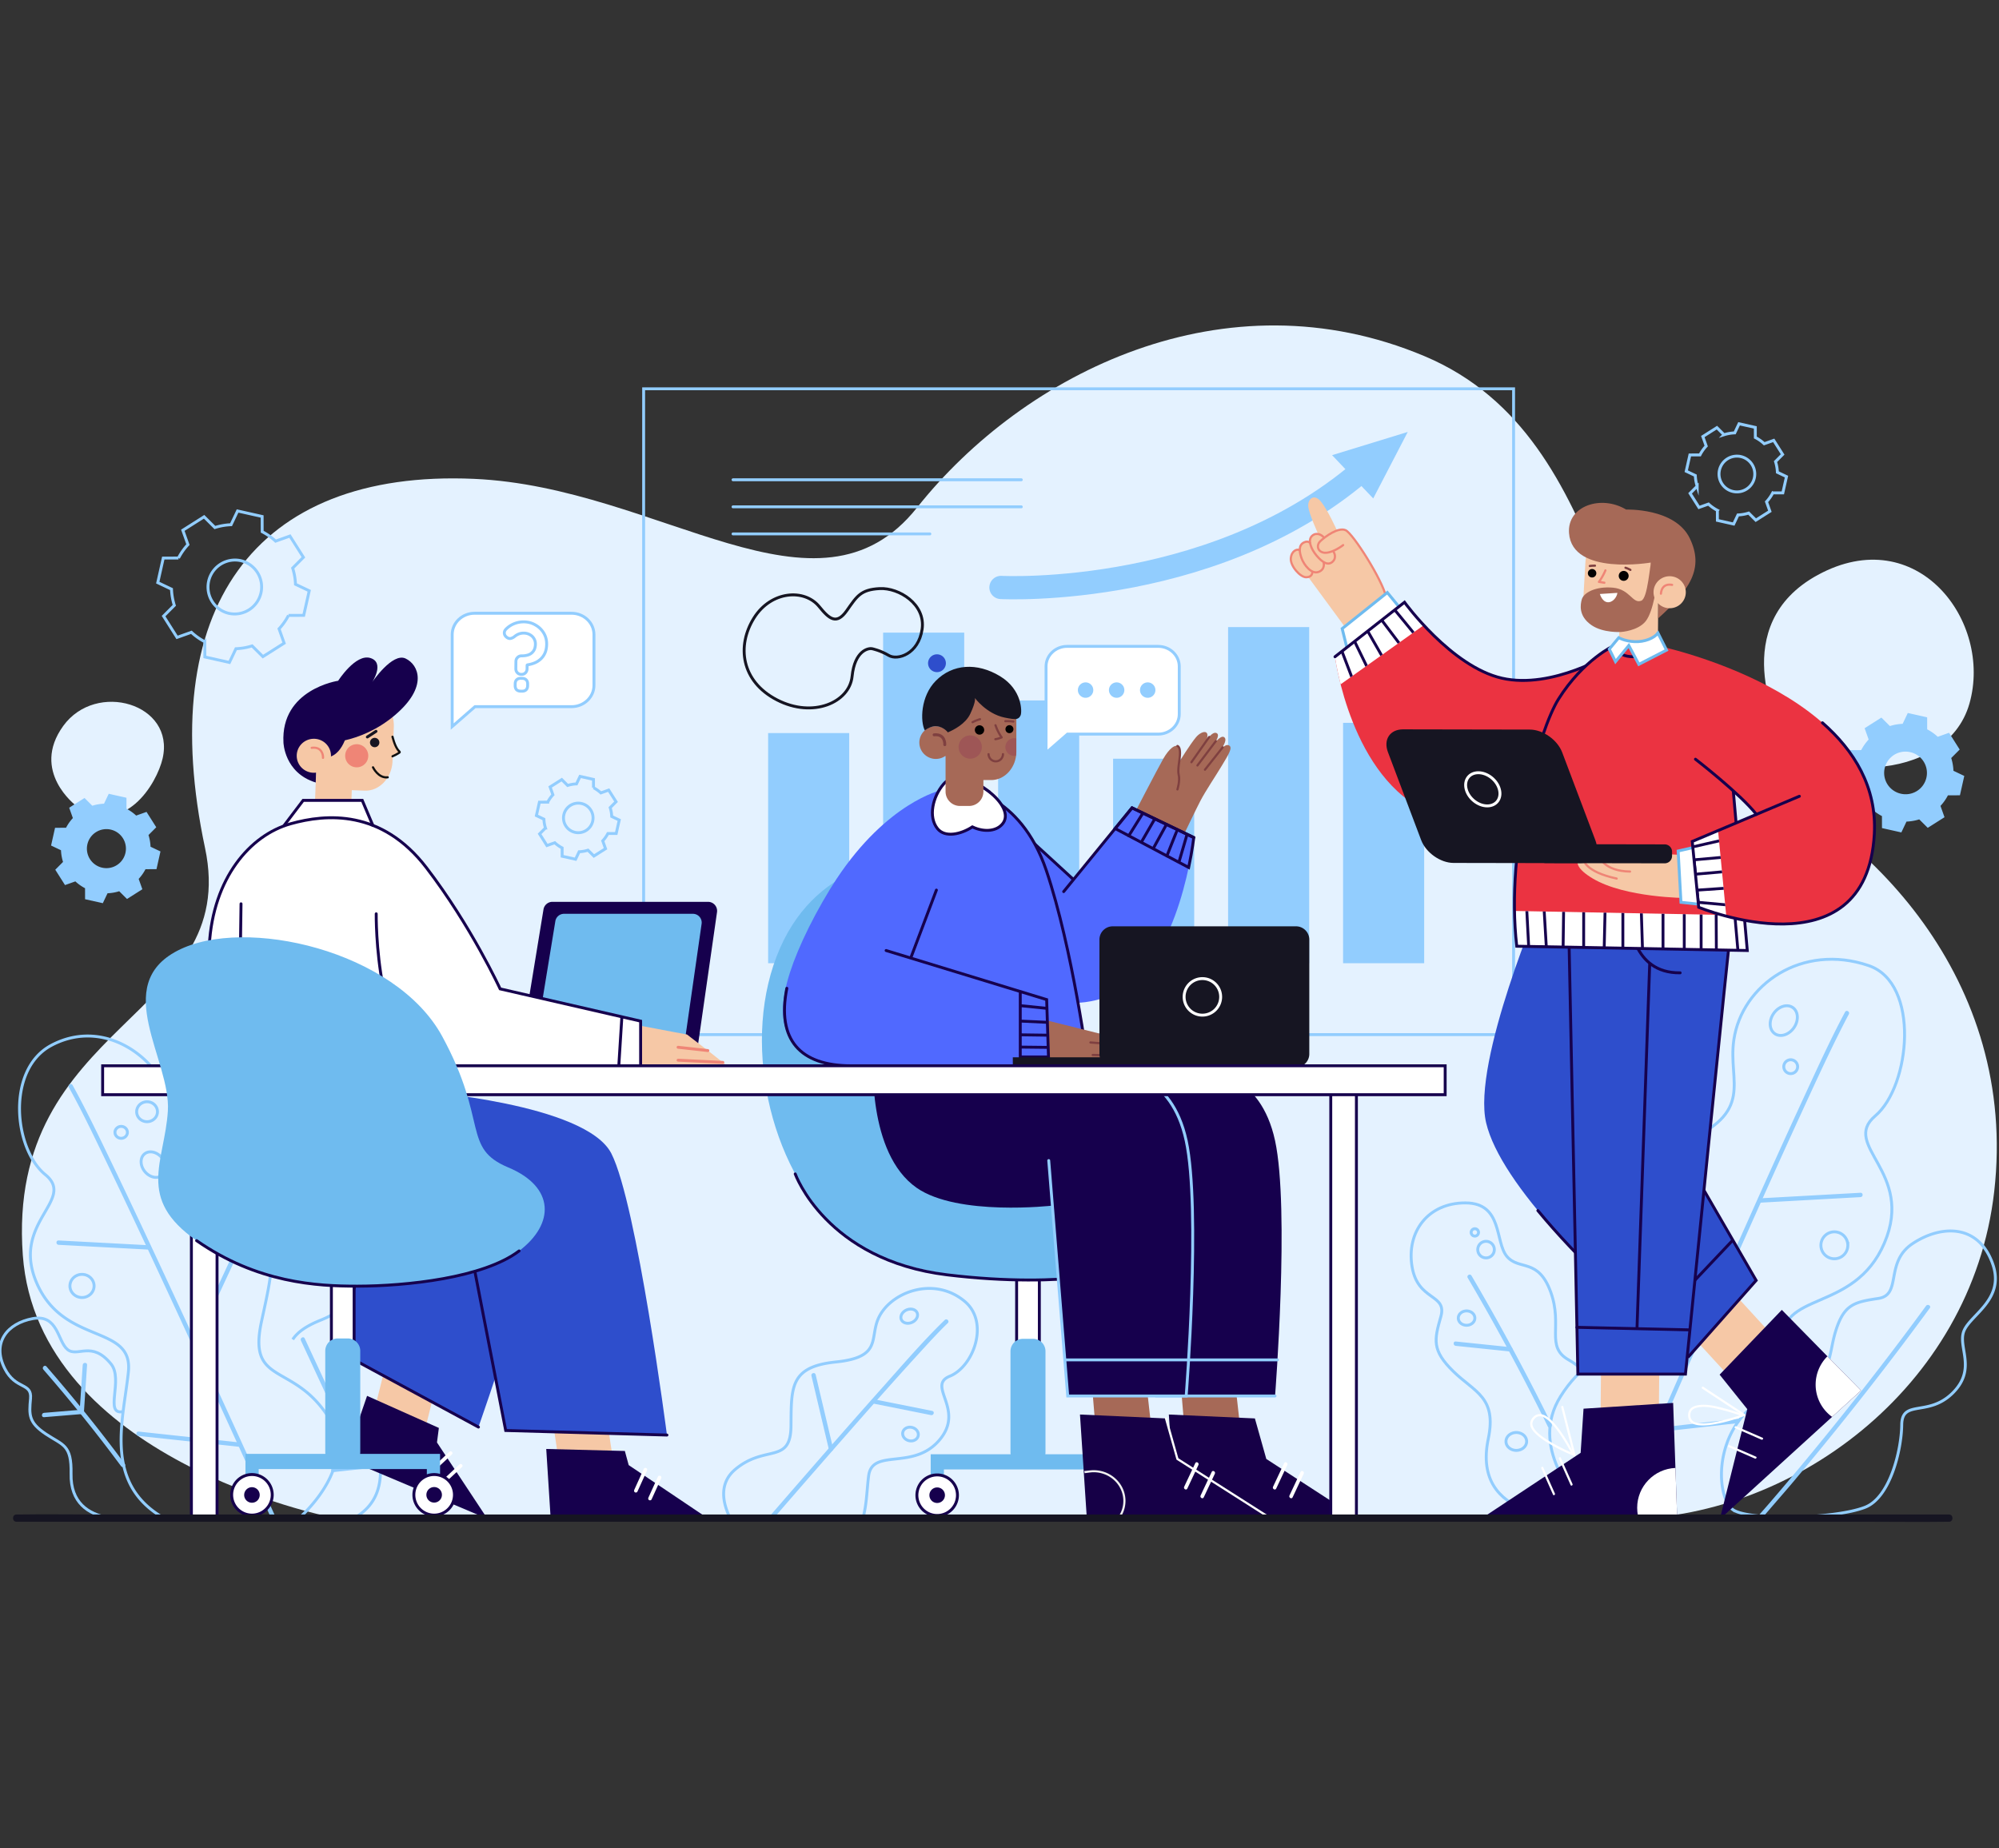 <svg xmlns="http://www.w3.org/2000/svg" width="688" height="636" fill="none" viewBox="0 0 688 636"><rect x="0" y="0" width="688" height="636" fill="#333333" stroke="none"/><g clip-path="url(#a)"><path fill="#e4f2ff" d="M113.379 522S12.972 502.141 7.853 431.98c-5.892-80.752 75.14-81.643 62.71-140.176-17.35-81.699 16.578-130.362 92.6-127.006 64.102 2.83 118.177 53.033 152.471 9.876 36.985-46.544 106.169-80.934 174.633-52.106s58.377 122.507 105.726 142.412 98.624 72.406 90.366 145.032c-7.747 68.137-70.584 113.407-128.811 112.721-28.534-.336-139.282.376-238.809 0-103.569-.392-205.36-.733-205.36-.733"/><path fill="#e4f2ff" d="M612.531 250.853s-18.557-35.77 13.115-52.992c34.096-18.54 60.234 15.902 52.185 44.26-8.049 28.359-55.421 27.1-65.3 8.732M26.153 277.256s-15.711-11.787-4.386-27.43 38.55-7.651 34.2 11.208c-1.982 8.595-13.084 27.446-29.814 16.222"/><path stroke="#92cdfe" stroke-miterlimit="10" d="M547.888 522.298c-8.251.58-41.569 1.113-35.67-27.107 3.013-14.412-4.654-16.003-12.065-23.267-7.411-7.265-6.523-10.852-4.257-18.807 2.266-7.956-7.94-5.237-9.913-17.211s5.496-21.99 18.422-21.926 10.026 13.474 14.237 18.426 10.735.391 15.049 12.192-1.974 18.852 6.296 23.464c1.479.825 3.049 1.981 4.637 3.379"/><path fill="#92cdfe" d="M534.021 490.202a785 785 0 0 0-20.256-38.445 820 820 0 0 0-7.32-12.744c-.488-.832-1.785-.078-1.295.757a800 800 0 0 1 22.709 41.464 753 753 0 0 1 4.867 9.725c.425.866 1.719.107 1.295-.757"/><path fill="#92cdfe" d="m501.019 463.173 16.472 1.709 2.371.246c.959.1.952-1.401 0-1.5l-16.472-1.708-2.371-.246c-.959-.101-.952 1.4 0 1.499"/><path stroke="#92cdfe" stroke-miterlimit="10" d="M507.603 453.622c0 1.364-1.276 2.469-2.849 2.469s-2.849-1.105-2.849-2.469 1.276-2.469 2.849-2.469 2.849 1.106 2.849 2.469Zm6.348-22.194a2.85 2.85 0 1 1-4.935-2.85 2.85 2.85 0 0 1 4.935 2.85Zm11.471 64.645c0 1.699-1.59 3.077-3.551 3.077s-3.551-1.378-3.551-3.077 1.59-3.077 3.551-3.077c1.961-.001 3.551 1.377 3.551 3.077Zm-16.555-71.941a1.266 1.266 0 1 1-2.532 0 1.266 1.266 0 0 1 2.532 0Zm87.56 95.427c-6.831-4.871-7.504-35.764 20.494-42.017 14.299-3.194 12.008-10.351 14.897-19.558s6.515-9.885 14.7-11.134 2.039-12.406 11.755-18.867c9.715-6.461 22.756-6.957 27.614 7.164 4.113 11.956-7.538 17.222-9.914 22.783-2.376 5.56 4.536 13.066-3.893 21.451s-17.446 2.073-17.556 10.952-4.056 25.057-12.615 28.385c-10.587 4.117-40.09 4.686-45.482.841Z"/><path fill="#92cdfe" d="M605.948 523.083c3.797-4.531 7.741-8.944 11.546-13.47a1147 1147 0 0 0 27.562-34.097 1082 1082 0 0 0 19.127-25.345c.571-.78-.73-1.529-1.295-.757-10.53 14.395-21.432 28.517-32.646 42.386-7.014 8.675-14.144 17.259-21.43 25.708-1.302 1.509-2.644 2.987-3.924 4.514-.617.735.439 1.802 1.06 1.061"/><path stroke="#92cdfe" stroke-miterlimit="10" d="M615.456 477.899c-.63-5.17-1.446-10.235-1.912-14.945-1.893-19.148 24.497-10.589 35.008-35.16 10.512-24.572-15.221-33.501-3.119-43.783s15.48-45.613-2.247-51.689c-22.981-7.877-43.636 6.531-46.443 25.509-2.166 14.639 7.649 24.862-17.894 35.593s-21.597 24.056-16.35 49.542-12.015 16.142-25.43 37.655c-10.63 17.048 4.309 34.435 10.97 40.92l51.701.888"/><path fill="#92cdfe" d="M558.581 521.545q3.163-7.296 6.342-14.585 7.797-17.894 15.651-35.762a8986 8986 0 0 1 20.132-45.487c6.523-14.619 13.087-29.221 19.783-43.761 4.732-10.275 9.444-20.584 14.635-30.638q.59-1.146 1.199-2.283c.456-.851-.839-1.609-1.295-.757-4.95 9.239-9.303 18.816-13.709 28.321-6.586 14.209-13.022 28.487-19.416 42.783a8338 8338 0 0 0-20.345 45.886 12145 12145 0 0 0-16.445 37.537c-2.576 5.906-5.305 11.773-7.721 17.747q-.05.123-.106.244c-.38.874.912 1.639 1.295.755"/><path fill="#92cdfe" d="m605.682 413.906 30.365-1.68 4.298-.238c.96-.053.966-1.553 0-1.5l-30.365 1.68-4.298.238c-.96.053-.966 1.553 0 1.5m-34.999 78.949 23.954-2.694 3.384-.381c.948-.107.959-1.608 0-1.5l-23.954 2.694-3.384.381c-.949.107-.96 1.608 0 1.5m-3.257-86.693 6.888 15.461 10.971 24.627 2.508 5.63c.392.88 1.685.118 1.295-.757l-6.888-15.461-10.971-24.627-2.508-5.63c-.392-.88-1.685-.118-1.295.757"/><path stroke="#92cdfe" stroke-miterlimit="10" d="M617.448 353.636c-1.695 2.49-4.647 3.436-6.592 2.111-1.946-1.324-2.149-4.417-.454-6.907s4.647-3.436 6.592-2.111c1.946 1.325 2.149 4.417.454 6.907Zm1.244 13.464a2.383 2.383 0 1 1-4.766 0 2.383 2.383 0 0 1 4.766 0Zm17.279 61.468a4.631 4.631 0 1 1-9.262 0 4.631 4.631 0 0 1 9.262 0Zm-338.956 93.856c1.316-4.742 1.353-10.022 1.942-14.505 1.275-9.699 15.309-1.711 24.345-12.307s-4.578-18.672 3.608-22.005 13.75-18.559 5.08-25.773c-10.72-8.919-25.752-3.023-29.694 5.921-3.041 6.898 1.312 13.336-14.613 14.967s-15.309 8.758-15.448 22.057c-.138 13.299-8.857 6.23-19.176 14.905-5.848 4.916-4.24 11.788-1.749 16.82"/><path fill="#92cdfe" d="M265.522 523.376a5332 5332 0 0 1 23.516-27.002c8.965-10.221 17.951-20.428 27.128-30.458 3.281-3.586 6.556-7.202 10.048-10.586.694-.673-.367-1.733-1.061-1.061-7.431 7.203-14.219 15.13-21.1 22.848-9.34 10.475-18.586 21.033-27.802 31.617a5432 5432 0 0 0-11.789 13.582c-.629.727.427 1.792 1.06 1.06"/><path fill="#92cdfe" d="m300.394 482.997 17.523 3.505 2.531.506c.943.189 1.346-1.257.399-1.446l-17.523-3.505-2.531-.506c-.943-.189-1.347 1.257-.399 1.446m-21.119-9.531 5.252 22.196.763 3.227c.222.939 1.669.542 1.446-.399l-5.252-22.196-.763-3.227c-.222-.938-1.668-.541-1.446.399"/><path stroke="#92cdfe" stroke-miterlimit="10" d="M314.649 454.649c-1.276.984-3.08 1.027-4.029.097s-.685-2.482.591-3.466 3.079-1.027 4.029-.097c.949.931.684 2.482-.591 3.466Zm1.363 39.545c-.315 1.259-1.755 1.984-3.218 1.618-1.462-.366-2.392-1.683-2.077-2.942s1.755-1.984 3.218-1.618c1.462.365 2.392 1.682 2.077 2.942ZM54.45 521.486c-5.502 1.441-30.39 5.572-29.991-14.254.203-10.125-2.748-9.758-8.682-13.725-5.933-3.968-5.79-6.506-5.27-12.172s-5.127-2.922-8.888-10.373c-4.5-8.913.918-15.563 9.663-17.164 8.745-1.6 8.49 7.832 11.967 10.644 3.476 2.812 8.28-3.234 14.96 4.963 4.36 5.352-2.41 17.562 4.004 16.424"/><path fill="#92cdfe" d="M42.98 503.836c-8.543-11.545-17.567-22.732-26.994-33.567-.635-.73-1.692.335-1.061 1.061 9.344 10.738 18.293 21.821 26.76 33.264.569.767 1.87.02 1.296-.758"/><path fill="#92cdfe" d="m28.47 469.746-.946 14.154-.134 1.999.75-.75-12.986 1.076c-.955.079-.964 1.58 0 1.5l12.986-1.076c.425-.035.72-.316.75-.75l.946-14.154.134-1.999c.064-.963-1.436-.959-1.5 0"/><path stroke="#92cdfe" stroke-miterlimit="10" d="M15.585 404.241c-10.855-8.842-13.45-36.155 2.015-44.448 19.122-10.254 39.14 5.616 41.658 21.935 1.943 12.588-6.861 21.379 16.05 30.606 22.91 9.228 19.37 20.687 14.664 42.602-4.706 21.916 10.778 13.881 22.811 32.38 9.535 14.659-3.865 29.611-9.839 35.187l-46.863-.228a35 35 0 0 1-4.341-3.011c-15.135-12.37-9.122-31.917-7.552-47.139 1.698-16.465-21.973-9.105-31.401-30.234-9.43-21.129 13.653-28.808 2.798-37.65Z"/><path fill="#92cdfe" d="M94.717 521.804a10243 10243 0 0 0-19.701-43.235c-5.987-13.057-12-26.101-18.061-39.124-5.871-12.615-11.78-25.215-17.805-37.757-4.234-8.813-8.452-17.657-13.09-26.268a134 134 0 0 0-1.076-1.965c-.471-.843-1.767-.087-1.295.757 4.422 7.913 8.32 16.134 12.266 24.291 5.906 12.215 11.68 24.494 17.417 36.789a7047 7047 0 0 1 18.257 39.474 10377 10377 0 0 1 19.489 42.708c.727 1.604 1.348 3.339 2.209 4.877.037.066.064.141.095.21.397.879 1.69.117 1.295-.757"/><path fill="#92cdfe" d="m51.24 428.553-27.263-1.446-3.828-.203c-.965-.051-.962 1.449 0 1.5l27.263 1.446 3.828.203c.965.051.962-1.449 0-1.5m31.394 67.89-30.571-3.297-4.394-.474c-.96-.103-.951 1.397 0 1.5l30.57 3.297 4.394.474c.959.104.952-1.397 0-1.5m1.694-73.858-6.19 13.32-9.81 21.11-2.27 4.884c-.403.87.889 1.633 1.296.757l6.19-13.32 9.81-21.11 2.27-4.884c.402-.87-.89-1.632-1.296-.757"/><path stroke="#92cdfe" stroke-miterlimit="10" d="M49.599 402.864c1.52 2.141 4.168 2.954 5.913 1.816s1.927-3.798.407-5.939-4.168-2.954-5.913-1.815c-1.746 1.137-1.928 3.797-.407 5.938ZM39.57 389.699c0 1.132.958 2.049 2.139 2.049s2.138-.918 2.138-2.049c0-1.132-.957-2.049-2.138-2.049s-2.138.918-2.138 2.049Zm7.465-7.101c0 1.896 1.603 3.433 3.58 3.433s3.581-1.537 3.581-3.433-1.602-3.433-3.58-3.433-3.581 1.537-3.581 3.433Zm-22.963 59.959c0 2.199 1.86 3.982 4.154 3.982s4.154-1.783 4.154-3.982-1.86-3.982-4.155-3.982-4.154 1.783-4.154 3.982Zm98.001 79.793a21.5 21.5 0 0 0 2.683-1.861c9.354-7.645 5.638-19.725 4.667-29.133-1.05-10.176 13.58-5.627 19.407-18.686s-8.438-17.804-1.729-23.269 8.313-22.345-1.245-27.47c-11.818-6.337-24.19 3.471-25.746 13.556-1.201 7.78 4.24 13.213-9.919 18.916-4.862 1.958-7.797 4.079-9.437 6.569"/><path fill="#92cdfe" d="M114.43 489.393c7.736-16.815 15.44-33.665 23.681-50.241 1.364-2.743 2.735-5.488 4.228-8.164.471-.844-.824-1.601-1.295-.757-3.111 5.577-5.837 11.382-8.603 17.134-4.13 8.589-8.17 17.222-12.185 25.865a4463 4463 0 0 0-7.12 15.406c-.402.871.891 1.634 1.294.757"/><path fill="#92cdfe" d="m125.065 465.641 16.797-.891 2.418-.128c.96-.051.966-1.551 0-1.5l-16.798.891-2.418.128c-.959.051-.965 1.551.001 1.5m-10.38 40.985 11.003-1.186 1.584-.171c.95-.102.96-1.604 0-1.5l-11.003 1.186-1.584.171c-.949.102-.96 1.603 0 1.5m-11.116-45.275 9.893 21.289 1.398 3.008c.406.875 1.7.114 1.295-.757l-9.893-21.289-1.398-3.008c-.406-.874-1.7-.113-1.295.757"/><path stroke="#92cdfe" stroke-miterlimit="10" d="M131.587 433.259c-.94 1.323-2.576 1.826-3.654 1.122s-1.191-2.347-.251-3.671 2.576-1.826 3.654-1.122c1.078.705 1.191 2.348.251 3.671Zm10.268 39.823c0 1.359-1.149 2.461-2.567 2.461s-2.567-1.102-2.567-2.461 1.149-2.461 2.567-2.461 2.567 1.102 2.567 2.461Z"/><path fill="#92cdfe" d="M292.279 252.281h-27.911v79.202h27.911zm39.577-34.567h-27.911v113.768h27.911zm39.577 23.334h-27.911v90.435h27.911zm39.577 20.056h-27.911v70.379h27.911zm39.577-45.289h-27.911v115.668h27.911zm39.577 32.939h-27.911v82.728h27.911z"/><path stroke="#92cdfe" stroke-linecap="round" stroke-miterlimit="10" stroke-width="8" d="M344.507 202.176s77.284 4.111 128.87-44.414"/><path fill="#92cdfe" d="m458.47 156.642 14.155 14.897 11.882-22.887z"/><path stroke="#92cdfe" stroke-linecap="round" stroke-miterlimit="10" d="M252.289 165.113h99.213m-99.213 9.314h99.213m-99.213 9.315h67.746"/><path stroke="#92cdfe" stroke-miterlimit="10" d="M520.932 133.801H221.521v222.261h299.411z"/><path fill="#fff" stroke="#92cdfe" stroke-miterlimit="10" d="M196.709 211.054h-33.36c-4.262 0-7.717 3.284-7.717 7.335v31.655l7.846-6.847h33.23c4.262 0 7.717-3.284 7.717-7.335V218.39c.002-4.052-3.454-7.336-7.716-7.336Z"/><path fill="#92cdfe" d="m178.127 226.277.35.357.005-.005.005-.005zm3.783-.925.166.472.012-.005zm1.691-1.303-.403-.296-.007.01zm.146-4.32-.429.258.007.011zm-1.436-1.338-.241.438.006.004zm-3.771-.203-.18-.466-.007.002zm-1.428.855-.32-.385-.005.005zm-1.265.662.126.484.007-.002.007-.002zm-1.447-.37-.304.396.003.002zm-.822-1.396.498-.034zm.629-1.476.349.357.005-.005zm2.728-1.808.188.464.004-.002zm7.347.437-.256.43.009.005zm2.839 2.741-.427.259zm.505 6.744.463.189.002-.004zm-1.41 2.113.349.357zm-2.079 1.395.198.459.005-.002zm-2.556.713-.074-.494-.076.011-.068.033zm-.129.063-.219-.45-.073.036-.058.057zm-.611 2.702.35.357.005-.005.005-.005zm-2.773-.031-.367.339.005.005.005.005zm-.291 5.833-.368.337.011.012.011.012zm.039-3.418-.35-.357zm3.288.037-.368.338.01.012.012.011zm-.038 3.417-.35-.357zm-3.502-9.744.5.005c.005-.438.146-.767.413-1.028l-.35-.357-.349-.358c-.473.462-.707 1.053-.714 1.732zm.563-1.38.36.347c.269-.278.598-.417 1.027-.412l.006-.5.006-.5c-.689-.008-1.288.23-1.758.717zm1.393-.565-.006.5c.93.01 1.786-.116 2.562-.389l-.166-.471-.165-.472q-.972.344-2.219.332zm2.39-.36.178.467a4.04 4.04 0 0 0 1.924-1.485l-.411-.285-.41-.286a3.04 3.04 0 0 1-1.459 1.121zm1.691-1.303.404.295c.516-.706.756-1.61.768-2.668l-.5-.006-.5-.006c-.01.92-.218 1.601-.575 2.089zm.672-2.379.5.006c.009-.819-.189-1.563-.605-2.215l-.421.268-.422.269c.302.474.455 1.023.448 1.666zm-.526-1.941.428-.257a4.1 4.1 0 0 0-1.63-1.522l-.234.441-.235.442c.545.29.954.674 1.242 1.154zm-1.436-1.338.241-.438c-.68-.374-1.449-.559-2.294-.568l-.005.5-.006.5c.703.008 1.306.16 1.823.444zm-2.058-.506.005-.5a5 5 0 0 0-1.898.337l.18.466.181.466a4.1 4.1 0 0 1 1.526-.269zm-1.713.303-.187-.464a5.9 5.9 0 0 0-1.561.934l.32.385.32.384a4.8 4.8 0 0 1 1.295-.775zm-1.428.855-.325-.38a2.9 2.9 0 0 1-1.08.563l.14.479.14.48a3.9 3.9 0 0 0 1.45-.763zm-1.265.662-.126-.483c-.289.075-.617.018-1.019-.286l-.302.399-.301.398c.578.438 1.215.628 1.874.456zm-1.447-.37.305-.397c-.422-.324-.603-.667-.629-1.033l-.498.034-.499.034c.048.709.416 1.297 1.017 1.758zm-.822-1.396.498-.034c-.025-.365.107-.72.48-1.085l-.349-.357-.35-.358c-.54.528-.827 1.157-.778 1.868zm.629-1.476.354.352a7.6 7.6 0 0 1 2.562-1.696l-.188-.464-.187-.463a8.6 8.6 0 0 0-2.896 1.918zm2.728-1.808.192.462a7.9 7.9 0 0 1 3.163-.601l.006-.5.006-.5a8.9 8.9 0 0 0-3.558.678zm3.361-.639-.006.5c1.403.016 2.644.354 3.736 1.006l.256-.43.256-.429c-1.256-.75-2.673-1.13-4.236-1.147zm3.986 1.076-.247.435a7.2 7.2 0 0 1 2.659 2.565l.427-.259.428-.26a8.2 8.2 0 0 0-3.02-2.915zm2.839 2.741-.427.259c.644 1.062.963 2.262.948 3.616l.5.005.5.006c.017-1.526-.345-2.913-1.093-4.146zm1.021 3.88-.5-.005c-.012 1.025-.175 1.917-.481 2.685l.465.184.465.185c.358-.902.538-1.919.551-3.043zm-.516 2.864-.463-.188a5.7 5.7 0 0 1-1.297 1.943l.35.358.349.357a6.7 6.7 0 0 0 1.524-2.281zm-1.41 2.113-.35-.358a6.5 6.5 0 0 1-1.933 1.296l.204.457.203.457a7.5 7.5 0 0 0 2.225-1.495zm-2.079 1.395-.198-.459a10 10 0 0 1-2.432.678l.074.494.075.494a10.8 10.8 0 0 0 2.679-.748zm-2.556.713-.218-.45-.13.063.219.45.218.45.13-.063zm-.129.063-.35-.357a.63.63 0 0 0-.184.448l.5.005.5.006c0 .034-.01.151-.117.256zm-.034.096-.5-.005-.013 1.193.5.005.5.006.013-1.193zm-.013 1.193-.5-.005c-.005.438-.147.784-.424 1.07l.36.348.36.347c.463-.479.696-1.075.704-1.754zm-.564 1.413-.35-.358c-.266.261-.599.395-1.037.39l-.005.5-.006.5c.679.008 1.275-.213 1.748-.675zm-1.392.532.005-.5c-.438-.005-.768-.146-1.028-.413l-.358.35-.357.349c.462.473 1.052.707 1.732.714zm-1.381-.563.368-.339c-.27-.293-.405-.642-.4-1.08l-.5-.006-.5-.006c-.007.68.213 1.28.665 1.77zm-.532-1.425.5.006.028-2.451-.5-.005-.5-.006-.028 2.45zm1.687 7.758.005-.5c-.538-.006-.882-.148-1.105-.361l-.346.361-.346.361c.459.439 1.078.631 1.786.638zm-1.446-.5.369-.338c-.208-.227-.342-.575-.336-1.113l-.5-.006-.5-.005c-.008.708.17 1.331.599 1.799zm-.467-1.457.5.006.006-.548-.5-.006-.5-.005-.006.548zm.006-.548.5.006c.006-.541.149-.865.349-1.061l-.349-.358-.35-.357c-.451.441-.642 1.059-.65 1.765zm.5-1.413.349.358c.228-.223.572-.363 1.102-.357l.005-.5.006-.5c-.717-.008-1.345.185-1.812.642zm1.456-.499-.005.5.419.004.005-.5.006-.5-.419-.004zm.419.004-.005.5c.531.006.852.154 1.05.37l.368-.338.369-.338c-.44-.479-1.061-.686-1.776-.694zm1.413.532-.346.361c.211.202.352.526.346 1.058l.5.005.5.006c.008-.715-.185-1.341-.654-1.791zm.5 1.424-.5-.005-.006.548.5.005.5.006.006-.548zm-.006.548-.5-.005c-.006.53-.153.87-.382 1.093l.35.357.349.358c.468-.457.675-1.08.683-1.797zm-.532 1.445-.35-.357c-.2.196-.528.331-1.069.325l-.005.5-.006.5c.706.008 1.328-.169 1.779-.61zm-1.424.468.005-.5-.419-.004-.005.5-.006.499.419.005z"/><path fill="#fff" stroke="#92cdfe" stroke-miterlimit="10" d="M398.615 222.446h-31.342c-4.004 0-7.251 3.085-7.251 6.892v29.741l7.372-6.433h31.221c4.004 0 7.251-3.085 7.251-6.892v-16.416c-.001-3.807-3.247-6.892-7.251-6.892Z"/><path fill="#92cdfe" d="M395.009 240.144a2.651 2.651 0 1 0 0-5.302 2.651 2.651 0 0 0 0 5.302m-10.691 0a2.651 2.651 0 1 0 0-5.302 2.651 2.651 0 0 0 0 5.302m-10.69 0a2.651 2.651 0 1 0 0-5.302 2.651 2.651 0 0 0 0 5.302"/><path fill="#92cdfe" fill-rule="evenodd" d="M663.283 251.001a16.8 16.8 0 0 1 3.641 2.565l3.89-1.385 3.656 5.771-2.913 2.926a16.7 16.7 0 0 1 .764 4.388l3.729 1.771-1.496 6.666-4.127.009a16.8 16.8 0 0 1-2.565 3.641l1.385 3.89-5.77 3.656-2.927-2.913c-1.406.443-2.88.705-4.388.763l-1.77 3.729-6.667-1.495-.009-4.128a16.7 16.7 0 0 1-3.641-2.565l-3.891 1.385-3.656-5.771 2.914-2.926a16.7 16.7 0 0 1-.764-4.387l-3.728-1.771 1.495-6.666 4.127-.009a16.7 16.7 0 0 1 2.565-3.641l-1.385-3.89 5.77-3.656 2.926 2.914a16.7 16.7 0 0 1 4.388-.764l1.77-3.728 6.666 1.495zm-5.877 7.844a7.328 7.328 0 1 0-3.208 14.302 7.329 7.329 0 1 0 3.208-14.302M43.533 278.331a15.4 15.4 0 0 1 3.335 2.349l3.563-1.269 3.35 5.287-2.67 2.681a15.3 15.3 0 0 1 .7 4.02l3.417 1.622-1.37 6.107-3.781.008a15.3 15.3 0 0 1-2.35 3.336l1.269 3.564-5.287 3.349-2.68-2.669a15.3 15.3 0 0 1-4.02.699l-1.622 3.416-6.107-1.369-.008-3.782a15.3 15.3 0 0 1-3.335-2.35l-3.564 1.269-3.35-5.287 2.67-2.681a15.4 15.4 0 0 1-.7-4.02l-3.414-1.622 1.37-6.107 3.78-.008a15.3 15.3 0 0 1 2.35-3.336l-1.268-3.564 5.286-3.349 2.68 2.669a15.4 15.4 0 0 1 4.02-.7l1.623-3.416 6.107 1.37zm-5.384 7.186a6.715 6.715 0 1 0-2.939 13.104 6.715 6.715 0 0 0 2.939-13.104" clip-rule="evenodd"/><path stroke="#92cdfe" stroke-miterlimit="10" d="M90.235 182.982a21.3 21.3 0 0 1 4.618 3.253l4.934-1.757 4.638 7.32-3.695 3.712c.563 1.783.895 3.653.969 5.566l4.73 2.246-1.897 8.455-5.236.012a21.2 21.2 0 0 1-3.254 4.618l1.757 4.935-7.318 4.638-3.712-3.695a21.2 21.2 0 0 1-5.567.968l-2.245 4.73-8.456-1.896-.011-5.236a21.2 21.2 0 0 1-4.618-3.253l-4.935 1.757-4.639-7.32 3.697-3.712a21.2 21.2 0 0 1-.968-5.566l-4.73-2.246 1.897-8.456 5.234-.011a21.2 21.2 0 0 1 3.255-4.619l-1.758-4.935 7.32-4.638 3.712 3.696a21.2 21.2 0 0 1 5.566-.969l2.246-4.729 8.454 1.897zm-7.456 9.95a9.297 9.297 0 0 0-4.069 18.141 9.295 9.295 0 0 0 11.106-7.036c1.123-5.01-2.026-9.982-7.037-11.105Zm121.49 78.165a11.7 11.7 0 0 1 2.525 1.779l2.699-.961 2.536 4.003-2.021 2.03c.308.975.49 1.998.53 3.044l2.587 1.229-1.038 4.624-2.863.006a11.6 11.6 0 0 1-1.78 2.526l.961 2.699-4.003 2.536-2.03-2.021c-.975.308-1.998.489-3.044.53l-1.228 2.587-4.625-1.037-.006-2.864a11.6 11.6 0 0 1-2.526-1.779l-2.699.961-2.536-4.003 2.022-2.03a11.6 11.6 0 0 1-.53-3.044l-2.586-1.228 1.037-4.624 2.863-.006a11.6 11.6 0 0 1 1.78-2.526l-.961-2.699 4.003-2.536 2.03 2.021a11.6 11.6 0 0 1 3.044-.53l1.228-2.587 4.624 1.037zm-4.077 5.442a5.085 5.085 0 1 0-2.225 9.923 5.085 5.085 0 0 0 2.225-9.923Zm403.947-125.978a14 14 0 0 1 3.056 2.153l3.266-1.162 3.069 4.845-2.446 2.456c.372 1.18.592 2.418.642 3.684l3.13 1.487-1.256 5.596-3.465.008a14 14 0 0 1-2.154 3.057l1.163 3.266-4.844 3.069-2.457-2.446c-1.18.372-2.417.592-3.684.641l-1.486 3.13-5.597-1.255-.007-3.465a14 14 0 0 1-3.056-2.153l-3.266 1.163-3.069-4.845 2.447-2.457a14 14 0 0 1-.642-3.683l-3.13-1.487 1.255-5.596 3.465-.007a14 14 0 0 1 2.154-3.057l-1.163-3.266 4.844-3.069 2.457 2.446a14 14 0 0 1 3.684-.641l1.486-3.13 5.596 1.255zm-4.934 6.585a6.153 6.153 0 1 0-2.693 12.007 6.153 6.153 0 0 0 2.693-12.007Z" clip-rule="evenodd"/><path fill="#fff" stroke="#16004d" stroke-miterlimit="10" d="M349.894 487.906h7.82v-50.768h-7.82z"/><path fill="#6fbbef" d="M352.071 504.115h3.466a4.29 4.29 0 0 0 4.29-4.29v-34.78a4.29 4.29 0 0 0-4.29-4.29h-3.466a4.29 4.29 0 0 0-4.29 4.29v34.78a4.29 4.29 0 0 0 4.29 4.29"/><path fill="#6fbbef" d="M322.947 500.484h64.346v11.09h-4.551v-5.871h-57.876v5.871h-4.55v-11.09z"/><path fill="#fff" stroke="#16004d" stroke-miterlimit="10" d="M322.548 521.553a6.98 6.98 0 1 0 0-13.96 6.98 6.98 0 0 0 0 13.96Z"/><path fill="#16004d" d="M319.874 514.573a2.674 2.674 0 1 0 5.348 0 2.674 2.674 0 0 0-5.348 0"/><path fill="#fff" stroke="#16004d" stroke-miterlimit="10" d="M385.258 521.553a6.98 6.98 0 1 0 0-13.96 6.98 6.98 0 0 0 0 13.96Z"/><path fill="#16004d" d="M382.584 514.573a2.674 2.674 0 1 0 5.348 0 2.674 2.674 0 0 0-5.348 0"/><path fill="#6fbbef" d="M312.239 295.621s-30.045-.578-43.763 30.639-3.86 75.302 19.989 97.069c25.361 23.147 87.224 16.924 98.046 14.306S349.5 332.988 348.187 329.79s-35.948-34.169-35.948-34.169"/><path stroke="#16004d" stroke-linecap="round" stroke-miterlimit="10" d="M273.692 404.003s10.631 29.697 52.332 34.734 64.468-2.245 64.468-2.245"/><path fill="#a66957" d="m424.489 470.358 3.363 29.953-19.292 2.101-2.68-32.054z"/><path fill="#160047" d="m466.165 521.779-61.591-.281-2.291-34.694 29.615 1.345 3.928 13.949z"/><path fill="#fff" d="m447.625 506.548-3.352 7.122-.474 1.006c-.341.724.737 1.359 1.079.631l3.352-7.122.474-1.006c.341-.724-.736-1.36-1.079-.631m-5.653-3.009-3.352 7.122-.474 1.006c-.341.724.737 1.359 1.079.631l3.352-7.122.474-1.006c.34-.724-.737-1.36-1.079-.631"/><path fill="#f0f0f0" d="M416.623 521.553a10.2 10.2 0 0 0 1.316-5.467c-.26-5.827-5.385-10.363-11.426-10.112-.43.018-2.346.216-2.761.28l.162.751c.435-.074 2.179-.301 2.632-.32 5.634-.234 10.415 3.998 10.658 9.432a9.53 9.53 0 0 1-1.418 5.432z"/><path fill="#16004d" d="M438.836 392.544c-5.082-23.457-22.386-23.536-22.386-23.536l-85.282-4.975s.576 26.58 17.283 39.192c10.634 8.028 43.794 4.99 43.794 4.99l-.975-12.092 6.799 84.301h40.767s5.082-64.423 0-87.88"/><path stroke="#92cdfe" stroke-linecap="round" stroke-miterlimit="10" d="M438.836 480.425h-40.767l-6.799-84.302m-60.102-32.09s.576 26.58 17.283 39.192c10.634 8.028 43.794 4.99 43.794 4.99m4.822 59.787h42.604"/><path fill="#a66957" d="m393.903 470.358 3.362 29.953-19.292 2.101-2.679-32.054z"/><path fill="#160047" d="m435.578 521.779-61.591-.281-2.29-34.694 29.615 1.345 3.927 13.949z"/><path fill="#fff" d="m417.039 506.548-3.352 7.122-.474 1.006c-.341.724.737 1.359 1.079.631l3.352-7.122.474-1.006c.341-.724-.737-1.36-1.079-.631m-5.654-3.009-3.352 7.122-.474 1.006c-.341.724.737 1.359 1.079.631l3.352-7.122.474-1.006c.341-.724-.736-1.36-1.079-.631"/><path fill="#f0f0f0" d="M386.037 521.553a10.2 10.2 0 0 0 1.316-5.467c-.26-5.827-5.385-10.363-11.426-10.112-.43.018-2.347.216-2.761.28l.161.751c.435-.074 2.179-.301 2.632-.32 5.634-.234 10.415 3.998 10.658 9.432a9.53 9.53 0 0 1-1.418 5.432z"/><path stroke="#fff" stroke-linecap="round" stroke-miterlimit="10" stroke-width=".75" d="m401.312 488.149 3.927 13.949 30.905 19.681"/><path fill="#16004d" d="M408.249 392.544c-5.082-23.457-22.386-23.536-22.386-23.536l-85.282-4.975s-2.266 32.76 14.897 44.746c14.142 9.876 46.72 6.132 46.72 6.132l-1.515-18.786 6.799 84.301h40.767s5.083-64.425 0-87.882"/><path stroke="#92cdfe" stroke-linecap="round" stroke-miterlimit="10" d="M385.863 369.008s17.304.079 22.386 23.536 0 87.881 0 87.881h-40.767l-6.535-81.023m5.534 68.6h42.604"/><path fill="#16004d" d="m240.158 360.074 6.617-46.144a3.125 3.125 0 0 0-3.093-3.568h-53.544a3.125 3.125 0 0 0-3.084 2.62l-6.983 42.628a3.124 3.124 0 0 0 2.88 3.623l53.91 3.516a3.126 3.126 0 0 0 3.297-2.675"/><path fill="#6fbbef" d="m236.011 356.043 5.464-38.104a3.024 3.024 0 0 0-2.993-3.453h-44.365a3.024 3.024 0 0 0-2.984 2.535l-5.765 35.191a3.024 3.024 0 0 0 2.787 3.506l44.665 2.913a3.025 3.025 0 0 0 3.191-2.588"/><path fill="#f6c8a6" d="M206.581 349.94c.574.716 29.854 6.074 29.854 6.074s15.693 11.953 15.118 12.052-51.479-.474-51.479-.474z"/><path stroke="#ef8576" stroke-linecap="round" stroke-miterlimit="10" d="m233.373 360.415 10.256 1.136m-10.256 3.314 15.415.753"/><path fill="#f6c8a6" d="m126.732 239.337-7.616-.289c-5.063-.192-9.385 4.368-9.604 10.132l-.448 11.806q-.018.499.007.988a4.7 4.7 0 0 0-.171 1.076l-.273 7.187-.015.4-.273 7.187a4.76 4.76 0 0 0 4.562 4.921l3.021.115a4.76 4.76 0 0 0 4.921-4.562l.241-6.36 4.404.167c5.063.192 9.385-4.368 9.604-10.132l.448-11.806c.219-5.764-3.745-10.638-8.808-10.83"/><path fill="#161522" d="M130.41 254.842a1.612 1.612 0 1 1-2.93 1.344 1.612 1.612 0 0 1 2.93-1.344"/><path fill="#f6c8a6" d="M135.086 253.552c.522 1.839 1.086 3.754 2.396 5.145.039.041.081.088.083.144.003.08-.07.138-.137.182-.74.49-1.527.907-2.347 1.245"/><path fill="#101010" d="M134.725 253.652c.38 1.339.775 2.698 1.469 3.914a7.5 7.5 0 0 0 .876 1.234c.023.026.115.16.148.163q.135-.364-.028-.229l-.102.066c-.668.429-1.373.803-2.105 1.109-.439.183-.246.909.199.723.775-.324 1.524-.7 2.234-1.152.289-.184.639-.42.484-.815-.126-.321-.479-.593-.679-.878-.907-1.292-1.346-2.833-1.773-4.333-.132-.465-.856-.268-.723.198"/><path fill="#161522" d="M129.16 251.255q-1.507.95-2.987 1.942c-.217.145-.332.447-.179.684.139.216.452.335.684.179q1.48-.992 2.987-1.942c.221-.139.329-.452.179-.684-.143-.221-.447-.328-.684-.179"/><path fill="#16004d" d="M139.589 226.626c-4.546-2.159-11.487 8.137-11.487 8.137s4.442-6.741-.637-8.311-11.074 7.833-11.074 7.833-19.807 2.892-18.832 21.256c0 0 .286 10.461 11.104 13.751l.363-11.264 1.551-1.074 1.071 3.667s4.272.93 7.053-5.837c4.563-1.044 11.038-3.4 17.298-8.733 11.381-9.693 8.136-17.266 3.59-19.425"/><path fill="#f6c8a6" d="M102.122 260.225c.071 3.231 2.77 5.793 6.027 5.721 3.258-.071 5.841-2.749 5.77-5.98s-2.769-5.793-6.027-5.721c-3.258.071-5.841 2.749-5.77 5.98"/><path fill="#ef8576" d="M111.549 260.812c.059-1.412-.638-2.981-1.98-3.564-.723-.314-1.519-.357-2.294-.26-.201.025-.375.154-.375.375 0 .183.173.4.375.375.641-.081 1.24-.08 1.834.129.178.063.382.169.588.312l.052.038c-.067-.051.017.014.025.021q.06.051.118.105.122.117.23.247l.038.047c-.056-.071.005.008.013.019l.083.122a3 3 0 0 1 .208.376c.013.027.066.151.03.063a4 4 0 0 1 .233.782q.02.108.037.217c.017.106-.008-.082.003.021l.012.112c.015.153.026.308.02.462-.02.484.73.483.75.001m11.225 3.259a3.975 3.975 0 1 0 0-7.95 3.975 3.975 0 0 0 0 7.95"/><path fill="#f6c8a6" d="M128.375 264.071s1.828 3.853 5.07 3.437z"/><path stroke="#101010" stroke-linecap="round" stroke-miterlimit="10" stroke-width=".75" d="M128.375 264.071s1.828 3.853 5.07 3.437"/><path fill="#fff" d="m97.524 284.944 6.817-9.498h20.333l3.815 9.688z"/><path fill="#fff" d="m82.955 311.041-.766 55.307 138.296 1.818v-16.745l-48.351-11.1s-9.967-21.625-25.385-41.719-34.481-18.533-46.712-15.107c-14.066 3.94-26.683 18.796-27.991 41.705-1.485 25.996-1.352 41.147-1.352 41.147h10.155"/><path stroke="#16004d" stroke-linecap="round" stroke-miterlimit="10" d="m82.955 311.041-.766 55.307 138.296 1.818v-16.745l-48.351-11.1s-9.967-21.625-25.385-41.719-34.481-18.533-46.712-15.107c-14.066 3.94-26.683 18.796-27.991 41.705-1.485 25.996-1.352 41.147-1.352 41.147h10.155m133.184-16.407-1.139 18.126"/><path stroke="#16004d" stroke-linecap="round" stroke-miterlimit="10" d="m97.81 284.048 6.531-8.602h20.333l3.639 8.602m1.17 30.438s-.569 48.943 20.356 53.106"/><path fill="#a66957" d="M388.908 282.899s9.634-18.622 11.511-21.865 4.119-5.239 5.265-3.954 0 5.395 0 5.395 3.994-6.45 5.948-8.757 5.03-2.855 3.571 1.153c0 0 1.863-3.068 3.349-2.638s.078 2.962-1.29 4.491c0 0 2.628-3.784 3.943-3.092s.026 3.032-1.556 5.029c0 0 1.835-2.868 3.32-2.146 1.486.722-.332 3.437-2.404 6.916s-5.603 8.681-7.456 12.239c-1.401 2.689-5.367 10.966-5.367 10.966l-.762 2.033z"/><path stroke="#7f4040" stroke-linecap="round" stroke-miterlimit="10" stroke-width=".75" d="M405.241 256.724s.887.138.887 2.428-.938 5.571-.444 7.526c.495 1.955-.444 5.004-.444 5.004m4.816-9.368 6.108-8.682m-4.039 9.799c.192-.25 6.337-8.385 6.337-8.385m-3.747 9.845 6.11-7.714"/><path fill="#5069ff" d="m389.611 278.016-23.523 28.827 3.38-4.142-28.719-26.352s1.862 48.894 3.113 55.132c1.251 6.239 20.034 20.588 41.23 9.751s25.764-53.001 25.764-53.001z"/><path stroke="#16004d" stroke-linecap="round" stroke-miterlimit="10" d="m383.802 285.135 25.305 13.403c1.292-6.097 1.748-10.306 1.748-10.306l-21.244-10.215zm24.723 2.108-2.727 9.33"/><path stroke="#16004d" stroke-linecap="round" stroke-miterlimit="10" d="M405.241 285.532c-.117.108-3.63 9.036-3.63 9.036m-.14-10.849-4.492 8.189m.482-10.117-4.575 7.937m-4.387-2.105 4.711-7.552"/><path stroke="#16004d" stroke-linecap="round" stroke-miterlimit="10" d="m410.855 288.231-21.244-10.215-23.523 28.827m3.38-4.142-28.719-26.352"/><path fill="#5069ff" stroke="#16004d" stroke-miterlimit="10" d="M330.897 271.135s20.158 1.564 29.228 28.461c9.07 26.898 14.387 67.452 14.387 67.452l-79.307 2.257s-6.359-90.976 35.692-98.17Z"/><path fill="#a66957" d="m353.348 349.43 29.256 7.324 11.768 10.036h-53.228z"/><path stroke="#7f4040" stroke-linecap="round" stroke-miterlimit="10" stroke-width=".75" d="m375.294 358.761 10.844.838m-10.062 3.462 13.736.286"/><path fill="#5069ff" d="m360.229 344.009-43.204-13.206 4.033-29.33 2.704-29.486s-18.373 4.126-35.849 30.501c-2.904 4.383-6.676 10.923-9.484 16.583-11.699 23.584-10.376 34.125-4.814 40.601 3.806 4.431 9.44 7.119 19.386 7.119h67.958z"/><path stroke="#16004d" stroke-linecap="round" stroke-miterlimit="10" d="m304.975 327.12 55.255 16.889.73 22.782h-67.958c-17.722 0-25.692-9.005-22.199-26.669m42.646-10.412 8.832-23.389m28.866 34.912v25.557m0-20.696 8.795.886m-8.548 4.431 8.991.417m-9.238 4.3 9.369.13m-9.369 4.092 9.499.105m-9.499 3.284h9.714"/><path fill="#fff" stroke="#16004d" stroke-miterlimit="10" d="M339.441 271.758c-1.413-.976-4.77-3.785-5.855-3.69-1.088.052-5.796-1.781-8.842 1.771-3.679 4.29-5.377 11.251-2.089 15.335 2.615 3.249 8.137 1.927 12.006-.599 4.174 1.982 8.641 1.512 10.632-1.37 2.308-3.343-1.202-8.235-5.852-11.447Z"/><path fill="#a66957" d="M341.172 237.739h-7.138c-4.746 0-8.629 4.421-8.629 9.824v3.408a5.68 5.68 0 0 0-3.309-1.06c-3.139 0-5.683 2.523-5.683 5.637s2.544 5.637 5.683 5.637a5.7 5.7 0 0 0 3.253-1.019l.089.063v12.203a4.95 4.95 0 0 0 4.937 4.937h3.146a4.95 4.95 0 0 0 4.937-4.937v-3.98h2.714c4.746 0 8.629-4.421 8.629-9.824v-11.065c0-5.403-3.883-9.824-8.629-9.824"/><path stroke="#7f4040" stroke-linecap="round" stroke-miterlimit="10" d="M325.17 256.293s.25-3.829-3.681-3.403"/><path fill="#010001" d="M335.516 251.179a1.609 1.609 0 1 0 3.217.001 1.609 1.609 0 0 0-3.217-.001m10.535-.236a1.373 1.373 0 1 0 2.747 0 1.373 1.373 0 0 0-2.747 0"/><path fill="#9e5656" d="M329.924 257.096a4 4 0 1 0 8 0 4 4 0 0 0-8 0m19.144-3.044c.244 0 .479.032.706.086v4.148c0 .62-.023 1.219-.149 1.803a3.044 3.044 0 1 1-.557-6.037"/><path fill="#7f4040" d="M334.919 248.867a13 13 0 0 1 2.474-.994.38.38 0 0 0 .262-.461.38.38 0 0 0-.461-.262c-.918.264-1.808.624-2.653 1.07-.179.094-.234.344-.134.513a.38.38 0 0 0 .512.134m11.105-.304c.885-.033 1.776.002 2.655.122.2.027.403-.048.461-.262.048-.175-.06-.434-.262-.461a16.5 16.5 0 0 0-2.854-.149.383.383 0 0 0-.375.375c0 .197.172.382.375.375m-3.759 1.122a16.8 16.8 0 0 0 2.148 4.271l.135-.513a8.6 8.6 0 0 1-2.064.59c-.2.032-.311.281-.262.461.059.213.261.294.461.262a9.4 9.4 0 0 0 2.243-.666c.176-.076.24-.362.135-.513a16.1 16.1 0 0 1-2.073-4.092c-.153-.454-.878-.259-.723.2"/><path fill="#2e4ecc" d="M325.548 228.194a3.068 3.068 0 1 1-6.135 0 3.068 3.068 0 0 1 6.135 0"/><path stroke="#161522" stroke-miterlimit="10" d="M300.245 223.277s2.706.545 5.665 2.302 10.185-.407 11.453-9.032-7.986-14.325-14.582-13.986-7.84 2.624-11.361 7.612-6.022 2.84-9.481-1.423c-5.033-6.202-16.533-5.512-22.452 3.959s-4.514 21.732 7.932 28.158 24.958.813 25.848-8.092 5.663-9.857 6.978-9.498Z"/><path fill="#161522" d="M322.097 234.277c5.794-5.843 14.191-6.308 22.008-1.615s7.644 12.377 7.179 13.473c-.276.65-.663 1.139-1.485 1.305-.721.091-1.936-.041-4.102-.502-6.235-1.327-10.18-6.729-10.18-6.729s.53.974-1.593 5.489c-1.592 3.387-5.64 5.481-7.707 6.346-.637-.865-2.183-2.06-4.061-2.132-1.345-.051-2.873.692-3.864 1.452-1.581-3.07-1.528-11.709 3.805-17.087"/><path fill="#7f4040" d="M344.82 259.537c-.016 1.146-.943 2.103-2.102 2.102s-2.086-.954-2.102-2.102c-.007-.482-.757-.484-.75 0a2.89 2.89 0 0 0 1.864 2.674c1.094.416 2.407.076 3.156-.824a2.92 2.92 0 0 0 .683-1.85c.007-.483-.743-.483-.749 0"/><path fill="#161522" d="M382.862 363.873h-34.281v3.418h34.281z"/><path fill="#161522" d="M446.052 367.29h-63.088a4.57 4.57 0 0 1-4.572-4.572v-39.353a4.57 4.57 0 0 1 4.572-4.572h63.088a4.57 4.57 0 0 1 4.572 4.572v39.353a4.57 4.57 0 0 1-4.572 4.572"/><path stroke="#fff" stroke-miterlimit="10" d="M420.118 342.992a6.288 6.288 0 1 1-12.575 0 6.288 6.288 0 0 1 12.575 0Z"/><path fill="#fff" stroke="#16004d" stroke-miterlimit="10" d="M74.702 373.465h-8.827v149.381h8.827zm392.137 0h-8.827v149.381h8.827z"/><path fill="#fff" stroke="#16004d" stroke-miterlimit="10" d="M497.387 366.79H35.327v9.951h462.06z"/><path fill="#f6c8a6" d="m153.777 461.858-8.343 33.564-16.751-9.429 7.302-29.177z"/><path fill="#16004d" d="m167.756 522.691-48.872-20.638 7.453-21.672 24.708 11.042-.651 4.995z"/><path fill="#fff" d="m158.126 503.991-5.113 4.762-.72.67c-.59.549.295 1.432.884.884l5.113-4.762.72-.67c.59-.549-.296-1.432-.884-.884m-3.462-4.353-5.113 4.762-.72.67c-.59.549.295 1.432.884.884l5.113-4.762.72-.67c.59-.55-.295-1.432-.884-.884"/><path fill="#2e4ecc" d="m134.479 398.881.012.018-18.655 65.811 48.834 26.414s24.387-69.241 26.456-92.244z"/><path stroke="#16004d" stroke-linecap="round" stroke-miterlimit="10" d="m164.671 491.125-48.834-26.414 18.655-65.812-20.291-29.813 27.623-22.068"/><path fill="#f6c8a6" d="m206.204 471.008 5.209 34.191-19.089-2.259-4.483-29.742z"/><path fill="#16004d" d="m242.507 521.785-53.051-.252L188 498.661l27.054.689 1.321 4.861z"/><path fill="#fff" d="m226.463 508.15-2.883 6.349-.412.908c-.139.307-.088.673.224.855.268.157.715.085.855-.224l2.883-6.349.412-.908c.14-.307.088-.673-.224-.855-.268-.157-.715-.085-.855.224m-4.87-2.687-2.883 6.349-.412.909c-.139.307-.088.672.224.855.268.157.715.085.855-.224l2.883-6.349.412-.908c.139-.307.088-.673-.224-.855-.268-.158-.715-.086-.855.223"/><path fill="#2e4ecc" d="M144.194 375.534s57.412 4.21 66.215 21.434c8.803 17.223 19.137 96.904 19.137 96.904l-55.498-1.566-13.013-67.155-31.551-17.466z"/><path stroke="#16004d" stroke-linecap="round" stroke-miterlimit="10" d="m229.546 493.871-55.498-1.566-13.014-67.155-31.551-17.466 14.711-32.15"/><path fill="#fff" stroke="#16004d" stroke-miterlimit="10" d="M114.059 487.772h7.82v-50.768h-7.82z"/><path fill="#6fbbef" d="M116.236 503.982h3.466a4.29 4.29 0 0 0 4.29-4.29v-34.78a4.29 4.29 0 0 0-4.29-4.29h-3.466a4.29 4.29 0 0 0-4.29 4.29v34.78a4.29 4.29 0 0 0 4.29 4.29"/><path fill="#6fbbef" d="M87.113 500.351h64.345v11.09h-4.55v-5.871H89.031v5.871h-4.55v-11.09z"/><path fill="#fff" stroke="#16004d" stroke-miterlimit="10" d="M79.734 514.44a6.98 6.98 0 1 0 13.96 0 6.98 6.98 0 0 0-13.96 0Z"/><path fill="#16004d" d="M84.039 514.44a2.674 2.674 0 1 0 5.347 0 2.674 2.674 0 0 0-5.347 0"/><path fill="#fff" stroke="#16004d" stroke-miterlimit="10" d="M142.444 514.44a6.98 6.98 0 1 0 13.96 0 6.98 6.98 0 0 0-13.96 0Z"/><path fill="#16004d" d="M146.749 514.44a2.674 2.674 0 1 0 5.348 0 2.674 2.674 0 0 0-5.348 0"/><path fill="#6fbbef" d="M123.006 442.629c-13.955.024-34.45-1.115-55.345-15.668s-11.007-27.052-9.888-44.589-19.776-43.284 3.358-55.224 75 0 91.045 29.478 6.716 38.433 22.761 45.149 16.045 19.403 3.731 28.731-38.833 12.094-55.662 12.123"/><path stroke="#16004d" stroke-linecap="round" stroke-miterlimit="10" d="M178.668 430.506c-12.313 9.328-38.834 12.094-55.662 12.123-13.955.024-34.45-1.115-55.345-15.668"/><path fill="#f6c8a6" d="m596.583 475.302-20.181-22.019 15.66-13.292 20.612 22.489z"/><path fill="#16004d" d="m591.916 522.814 48.594-44.264-27.256-27.756-21.41 22.291 9.525 11.873z"/><path fill="#fff" d="m594.934 498.017 7.938 3.455 1.117.486c.438.191.82-.455.378-.648l-7.938-3.455-1.117-.486c-.437-.191-.82.455-.378.648m2.25-6.513 7.938 3.455 1.117.486c.438.191.82-.455.379-.648l-7.938-3.455-1.117-.486c-.438-.191-.821.455-.379.648m2.559-4.762a63 63 0 0 1-6.449 1.963c-1.807.454-3.644.842-5.501 1.023-1.458.142-3.128.252-4.516-.316-1.2-.491-1.648-1.634-1.482-2.887.155-1.163 1.071-1.783 2.14-2.055 2.927-.745 6.346.156 9.186.892a60 60 0 0 1 6.621 2.103c.451.174.646-.551.199-.723-2.034-.787-4.131-1.441-6.238-2.003-3.072-.819-6.736-1.784-9.912-1.007-1.084.266-2.117.856-2.545 1.937-.438 1.104-.297 2.699.513 3.604.905 1.011 2.421 1.233 3.704 1.287 1.868.079 3.755-.215 5.582-.578a59.5 59.5 0 0 0 8.897-2.517c.45-.165.256-.89-.199-.723"/><path fill="#fff" d="m585.864 477.913 12.522 8.241 1.809 1.19c.404.266.78-.383.379-.648l-12.522-8.241-1.809-1.19c-.405-.266-.781.383-.379.648m43.08-11.141c-5.194 5.169-5.445 13.554-.451 19.01a14 14 0 0 0 2.057 1.84l9.959-9.071z"/><path fill="#2e4ecc" d="M530.811 308.837s-24.27 56.556-19.328 77.568 37.663 53.983 69.771 80.367l23.16-26.119-28.013-48.38 12.345-78.147-57.096-3.941"/><path stroke="#16004d" stroke-linecap="round" stroke-miterlimit="10" d="m596.389 426.793-27.737 29.299m-39.362-39.481c13.557 16.45 32.869 34.471 51.964 50.162l23.16-26.119-28.013-48.38"/><path fill="#f6c8a6" d="m550.838 491.152.277-29.867 20.042.967-.283 30.506z"/><path fill="#16004d" d="m511.483 521.527 65.731.162-1.362-38.877-30.844 1.986-.991 15.189z"/><path fill="#fff" d="m530.488 505.352 3.515 7.892.503 1.129c.196.44.843.059.648-.379l-3.515-7.892-.503-1.129c-.197-.439-.843-.058-.648.379m6.057-3.285 3.515 7.892.503 1.129c.196.44.843.059.648-.379l-3.515-7.892-.503-1.129c-.196-.44-.843-.058-.648.379m4.997-1.89c-1.973-.808-4.146-1.866-6.1-2.927-1.605-.872-3.184-1.812-4.65-2.904-1.173-.874-2.451-1.915-3.109-3.256-.566-1.153-.172-2.234.745-3.08.848-.783 1.926-.728 2.91-.233 1.275.641 2.318 1.718 3.246 2.779 1.116 1.275 2.1 2.663 3.025 4.081a60 60 0 0 1 3.509 6.092c.214.432.862.053.648-.378-.966-1.949-2.068-3.842-3.239-5.674-.97-1.517-2.007-2.999-3.172-4.372-.992-1.169-2.116-2.349-3.477-3.09-1.034-.562-2.253-.812-3.33-.215-1.056.585-1.979 1.887-1.903 3.125.085 1.392 1.136 2.583 2.101 3.491 1.37 1.289 2.968 2.339 4.58 3.297a61 61 0 0 0 8.017 3.988c.446.182.641-.543.199-.724"/><path fill="#fff" d="m537.334 484.309 3.684 14.583.518 2.05c.118.468.842.27.723-.199l-3.684-14.583-.518-2.05c-.118-.468-.841-.27-.723.199m39.302 20.883c-7.322.305-13.168 6.32-13.168 13.717 0 .94.096 1.858.276 2.746l13.471.033z"/><path fill="#2e4ecc" stroke="#16004d" stroke-linecap="round" stroke-miterlimit="10" d="M596.086 316.401c-.427.904-15.996 156.492-15.996 156.492h-37.028l-.329-16.095-2.936-143.429z"/><path stroke="#16004d" stroke-linecap="round" stroke-miterlimit="10" d="M560.998 316.483s.497 18.525 17.259 18.312m-14.851 122.439 4.378-125.751m13.614 126.186-38.666-.87"/><path fill="#f6c8a6" d="m464.117 217.436-13.865-18.851s-2.599-.087-4.258-2.429-2.161-4.904-1.03-6.022 1.713-.857 1.713-.857.643-.101.843-1.087 1.882-1.729 1.882-1.729l.849.076s.333-.024.594-1.025 2.1-1.721 2.1-1.721h.76s-3.322-7.172-3.454-9.624 2.019-4.39 4.343-1.595 5.542 9.942 5.542 9.942 2.889-.904 4.993 1.859 8.997 14.047 8.997 14.047l3.693 8.912z"/><path stroke="#ef8576" stroke-linecap="round" stroke-miterlimit="10" stroke-width=".75" d="M462.278 187.59s-3.227 2.531-5.932 2.645-3.567-2.451-1.906-4.013c1.661-1.563 6.119-4.871 8.678-3.751s12.717 17.236 13.917 22.915"/><path stroke="#ef8576" stroke-linecap="round" stroke-miterlimit="10" stroke-width=".75" d="M458.999 189.934s1.239 1.909-.36 3.382c-1.599 1.472-3.559.186-5.478-2.07-1.92-2.256-3.161-5.33-1.62-6.792 1.54-1.463 3.418-.343 4.019.457"/><path stroke="#ef8576" stroke-linecap="round" stroke-miterlimit="10" stroke-width=".75" d="M455.558 193.644s.647 2.323-1.783 3.194-4.969-2.411-5.791-4.65-1.11-4.558.754-5.485c1.515-.754 2.164.169 2.164.169"/><path stroke="#ef8576" stroke-linecap="round" stroke-miterlimit="10" stroke-width=".75" d="M451.664 196.982s.03 1.644-2.076 1.678c-2.106.033-5.554-3.912-5.323-6.525s2.15-3.24 2.87-2.86"/><path fill="#fff" stroke="#6fbbef" stroke-miterlimit="10" d="m461.943 216.343 15.533-12.424 6.997 8.545-19.916 14.484z"/><path fill="#eb3341" d="m483.388 207.264-23.92 18.756s5.449 42.088 32.749 53.676 47.987.884 51.827-16.265 10.527-38.646 10.527-38.646-20.175 12.586-37.639 8.617c-17.463-3.969-33.544-26.138-33.544-26.138"/><path fill="#fff" d="m483.388 207.264-23.92 18.757s.497 3.827 1.936 9.488l28.616-20.346c-4.114-4.433-6.632-7.899-6.632-7.899"/><path fill="#16004d" d="M479.639 210.204c1.704 2.048 4.147 5.03 6.397 7.791l.802-.57a1087 1087 0 0 0-6.426-7.827zm-13.03 10.217-.791.62 4.098 8.415.811-.576zm-1.022 12.113-3.317-8.711-.809.635 3.299 8.664zm10.345-19.423-.774.606 5.907 7.812.8-.569zm-5.598 4.389 4.748 8.283.804-.572-4.772-8.323z"/><path stroke="#16004d" stroke-linecap="round" stroke-miterlimit="10" d="M554.571 224.786s-20.175 12.586-37.639 8.617-33.544-26.138-33.544-26.138l-23.92 18.756"/><path fill="#eb3341" d="M555.536 222.154s-10.578 4.794-19.185 18.503c-6.326 10.077-18.327 50.394-14.328 84.982l79.341 1.477-6.148-70.142-25.002-34.82z"/><path fill="#fff" d="m522.024 325.639 79.341 1.477-1.061-12.103-79.05-1.513c.069 4.086.309 8.151.77 12.139"/><path fill="#16004d" d="m545.545 313.966-.982-.019v12.112l.982.018zm7.349.141-.982-.019-.279 12.103.982.018zm6.145.117-.982-.019v12.105l.982.018zm-27.067-.518-.985-.019.714 12.133.984.018zm-6.338 12.001.984.018a6462 6462 0 0 1-.629-12.133l-.984-.019c.147 2.918.407 7.905.629 12.134m13.005-11.873-.982-.019-.166 12.112.982.019zm47.333.905-.982-.018v12.09l.982.019zm5.18.1-.981-.019.058 12.089.982.018zm6.416.122-.987-.019 1.06 12.105.987.018zm-17.402-.333-.982-.018v12.093l.982.019zm-7.313-.14-.982-.018v12.097l.982.019zm-7.445-.142-.983-.019.378 12.109.983.018z"/><path stroke="#16004d" stroke-miterlimit="10" d="M555.536 222.154s-10.578 4.794-19.185 18.503c-6.326 10.077-18.327 50.394-14.328 84.982l79.341 1.477-6.148-70.142-25.002-34.82z"/><path fill="#f6c8a6" d="M580.311 309.045s-20.863-.016-32.097-6.689c-11.234-6.672-1.526-9.766.978-9.699s29.986 1.59 29.986 1.59z"/><path stroke="#ef8576" stroke-linecap="round" stroke-miterlimit="10" stroke-width=".75" d="M550.497 294.884s1.553 4.923 10.514 5.061m-15.957-4.036s.404 4.081 11.361 6.447"/><path fill="#fff" stroke="#6fbbef" stroke-miterlimit="10" d="m583.53 291.498-5.961 1.373.974 17.663 10.035 1.044z"/><path fill="#eb3341" d="m570.215 222.154 13.315 39.124s15.313 11.82 20.973 18.994l-22.079 9.312 2.219 22.656s57.79 23.744 60.451-25.239c2.659-48.983-74.879-64.847-74.879-64.847"/><path fill="#fff" d="m584.642 312.24 9.494 3.056-2.83-29.458-8.882 3.746z"/><path fill="#16004d" d="m583.58 296.355 8.663-.767-.094-.978-9.154.81.58 5.919 9.144-.8-.094-.978-8.654.758zm9.589 8.874-9.152.621.507 5.18 9.283.836-.096-.994-8.787-.792-.322-3.286 8.661-.587zm-10.514-13.281 9.039-2.068-.094-.985-9.041 2.068z"/><path stroke="#16004d" stroke-linecap="round" stroke-miterlimit="10" d="m619.3 274.031-36.876 15.553 2.219 22.656s57.79 23.744 60.451-25.239c.877-16.145-6.96-28.693-17.86-38.26"/><path stroke="#16004d" stroke-linecap="round" stroke-miterlimit="10" d="M583.53 261.277s15.313 11.82 20.973 18.994"/><path fill="#161522" d="m500.279 296.978 43.594.08c4.525.008 6.865-3.504 5.226-7.844l-11.427-30.257c-1.639-4.34-6.637-7.865-11.162-7.874l-43.594-.079c-4.525-.008-6.865 3.503-5.226 7.844l11.427 30.257c1.639 4.34 6.637 7.865 11.162 7.873"/><path stroke="#fff" stroke-miterlimit="10" d="M504.629 271.629c.839 3.154 4.075 5.716 7.227 5.721 3.153.006 5.028-2.547 4.189-5.7s-4.075-5.716-7.227-5.721c-3.153-.007-5.028 2.545-4.189 5.7Z"/><path fill="#161522" d="m531.998 297.036 40.936.075a2.535 2.535 0 0 0 2.54-2.531l.003-1.45a2.535 2.535 0 0 0-2.531-2.54l-40.937-.075a2.536 2.536 0 0 0-2.54 2.531l-.003 1.45a2.537 2.537 0 0 0 2.532 2.54"/><path fill="#f6c8a6" d="M570.674 207.72c.045-.321.081-.645.1-.975l.67-11.701c.327-5.713-3.511-10.623-8.53-10.91l-7.548-.432c-5.018-.287-9.392 4.153-9.719 9.866l-.67 11.701c-.327 5.714 3.511 10.623 8.529 10.91l3.819.219-.065 4.643a3.61 3.61 0 0 0 3.558 3.659l6.112.086a3.61 3.61 0 0 0 3.659-3.558s.146-13.159.085-13.508"/><path fill="#a66957" d="M570.215 200.83s-1.143-9.956-1.686-8.526c-.774 2.04-1.355 13.545-3.644 14.428-3.029 1.169-3.826-3.945-9.76-4.488s-10.145 1.736-10.742 4.116c-.369 1.469-1.34 5.557 3.384 8.796 4.038 2.768 10.2 2.334 10.2 2.334s5.768-.367 8.429-3.699c2.768-3.467 3.819-12.961 3.819-12.961"/><path fill="#020202" d="M560.533 198.255a1.704 1.704 0 1 1-3.402-.194 1.704 1.704 0 0 1 3.402.194m-11.125-.887a1.454 1.454 0 1 1-2.904-.166 1.454 1.454 0 0 1 2.904.166"/><path fill="#fff" d="M550.634 204.423s.712 2.54 2.51 2.815 3.329-1.648 3.517-3.205z"/><path fill="#ef8576" d="M552.218 196.108a21 21 0 0 1-2.225 3.965c-.131.183-.004.516.224.551l1.869.289c.2.031.403-.051.461-.262.049-.178-.061-.43-.262-.461l-1.869-.289.224.551a21 21 0 0 0 2.225-3.965c.079-.186.056-.402-.134-.513-.158-.093-.433-.054-.513.134"/><path fill="#7f4040" d="M561.33 195.81a8.7 8.7 0 0 0-1.781-.781c-.187-.058-.417.069-.461.262a.38.38 0 0 0 .262.461 9 9 0 0 1 .639.228l.053.021.099.043q.417.185.811.413c.17.099.418.045.513-.134a.38.38 0 0 0-.135-.513m-12.386-1.511q-.894-.006-1.781.102c-.194.024-.385.155-.375.375.008.183.166.4.375.375a14 14 0 0 1 1.781-.102c.196.001.384-.173.375-.375a.38.38 0 0 0-.375-.375"/><path fill="#a66957" d="m569.012 202.846-.869-9.245s-27.033 4.669-28.128-10.122c-.696-9.396 11.098-13.286 19.656-8.114 0 0 16.803-.602 21.874 9.835s.055 17.767-10.877 27.625l.104-6.08z"/><path fill="#f6c8a6" d="M580.191 204.254c-.241 3.034-2.915 5.297-5.974 5.054s-5.343-2.899-5.103-5.933 2.915-5.297 5.974-5.054 5.344 2.899 5.103 5.933"/><path fill="#ef8576" d="M572.025 204.319q.001-.049.005-.097l.008-.1c.005-.051.028-.193.006-.061a5 5 0 0 1 .197-.827l.04-.109c.008-.02.065-.156.022-.057q.055-.126.118-.247a3 3 0 0 1 .209-.339l.043-.059c.015-.021-.039.044.014-.017.063-.072.124-.144.192-.21q.055-.054.113-.104l.047-.04c.079-.067-.061.043.023-.019a2.4 2.4 0 0 1 .471-.273l-.009.004.066-.025c.59-.205 1.171-.208 1.811-.09.199.037.404-.055.461-.262.05-.182-.062-.424-.262-.461-1.164-.214-2.429-.107-3.295.783-.536.55-.847 1.299-.969 2.05-.03.184-.058.374-.061.561-.008.482.742.482.75-.001"/><path fill="#eb3341" stroke="#16004d" stroke-miterlimit="10" d="M567.399 223.61c0 1.331-2.351 2.41-5.252 2.41s-5.252-1.079-5.252-2.41 2.352-2.411 5.252-2.411 5.252 1.08 5.252 2.411Z"/><path fill="#fff" stroke="#6fbbef" stroke-miterlimit="10" d="M557.13 219.462s2.005 1.2 5.444 1.36 6.743-1.203 8.05-2.961l2.951 5.867-9.535 4.906-3.452-6.48-4.573 5.546-2.139-4.317s1.26-1.502 3.254-3.921Z"/><path fill="#161522" d="M5.685 523.71h638.104c8.619 0 17.249.124 25.867 0 .377-.005.754 0 1.131 0 1.609 0 1.611-2.5 0-2.5H32.683c-8.62 0-17.25-.124-25.868 0-.377.005-.754 0-1.131 0-1.608 0-1.611 2.5 0 2.5"/></g><defs><clipPath id="a"><rect width="688" height="636" fill="#fff" rx="16"/></clipPath></defs></svg>
